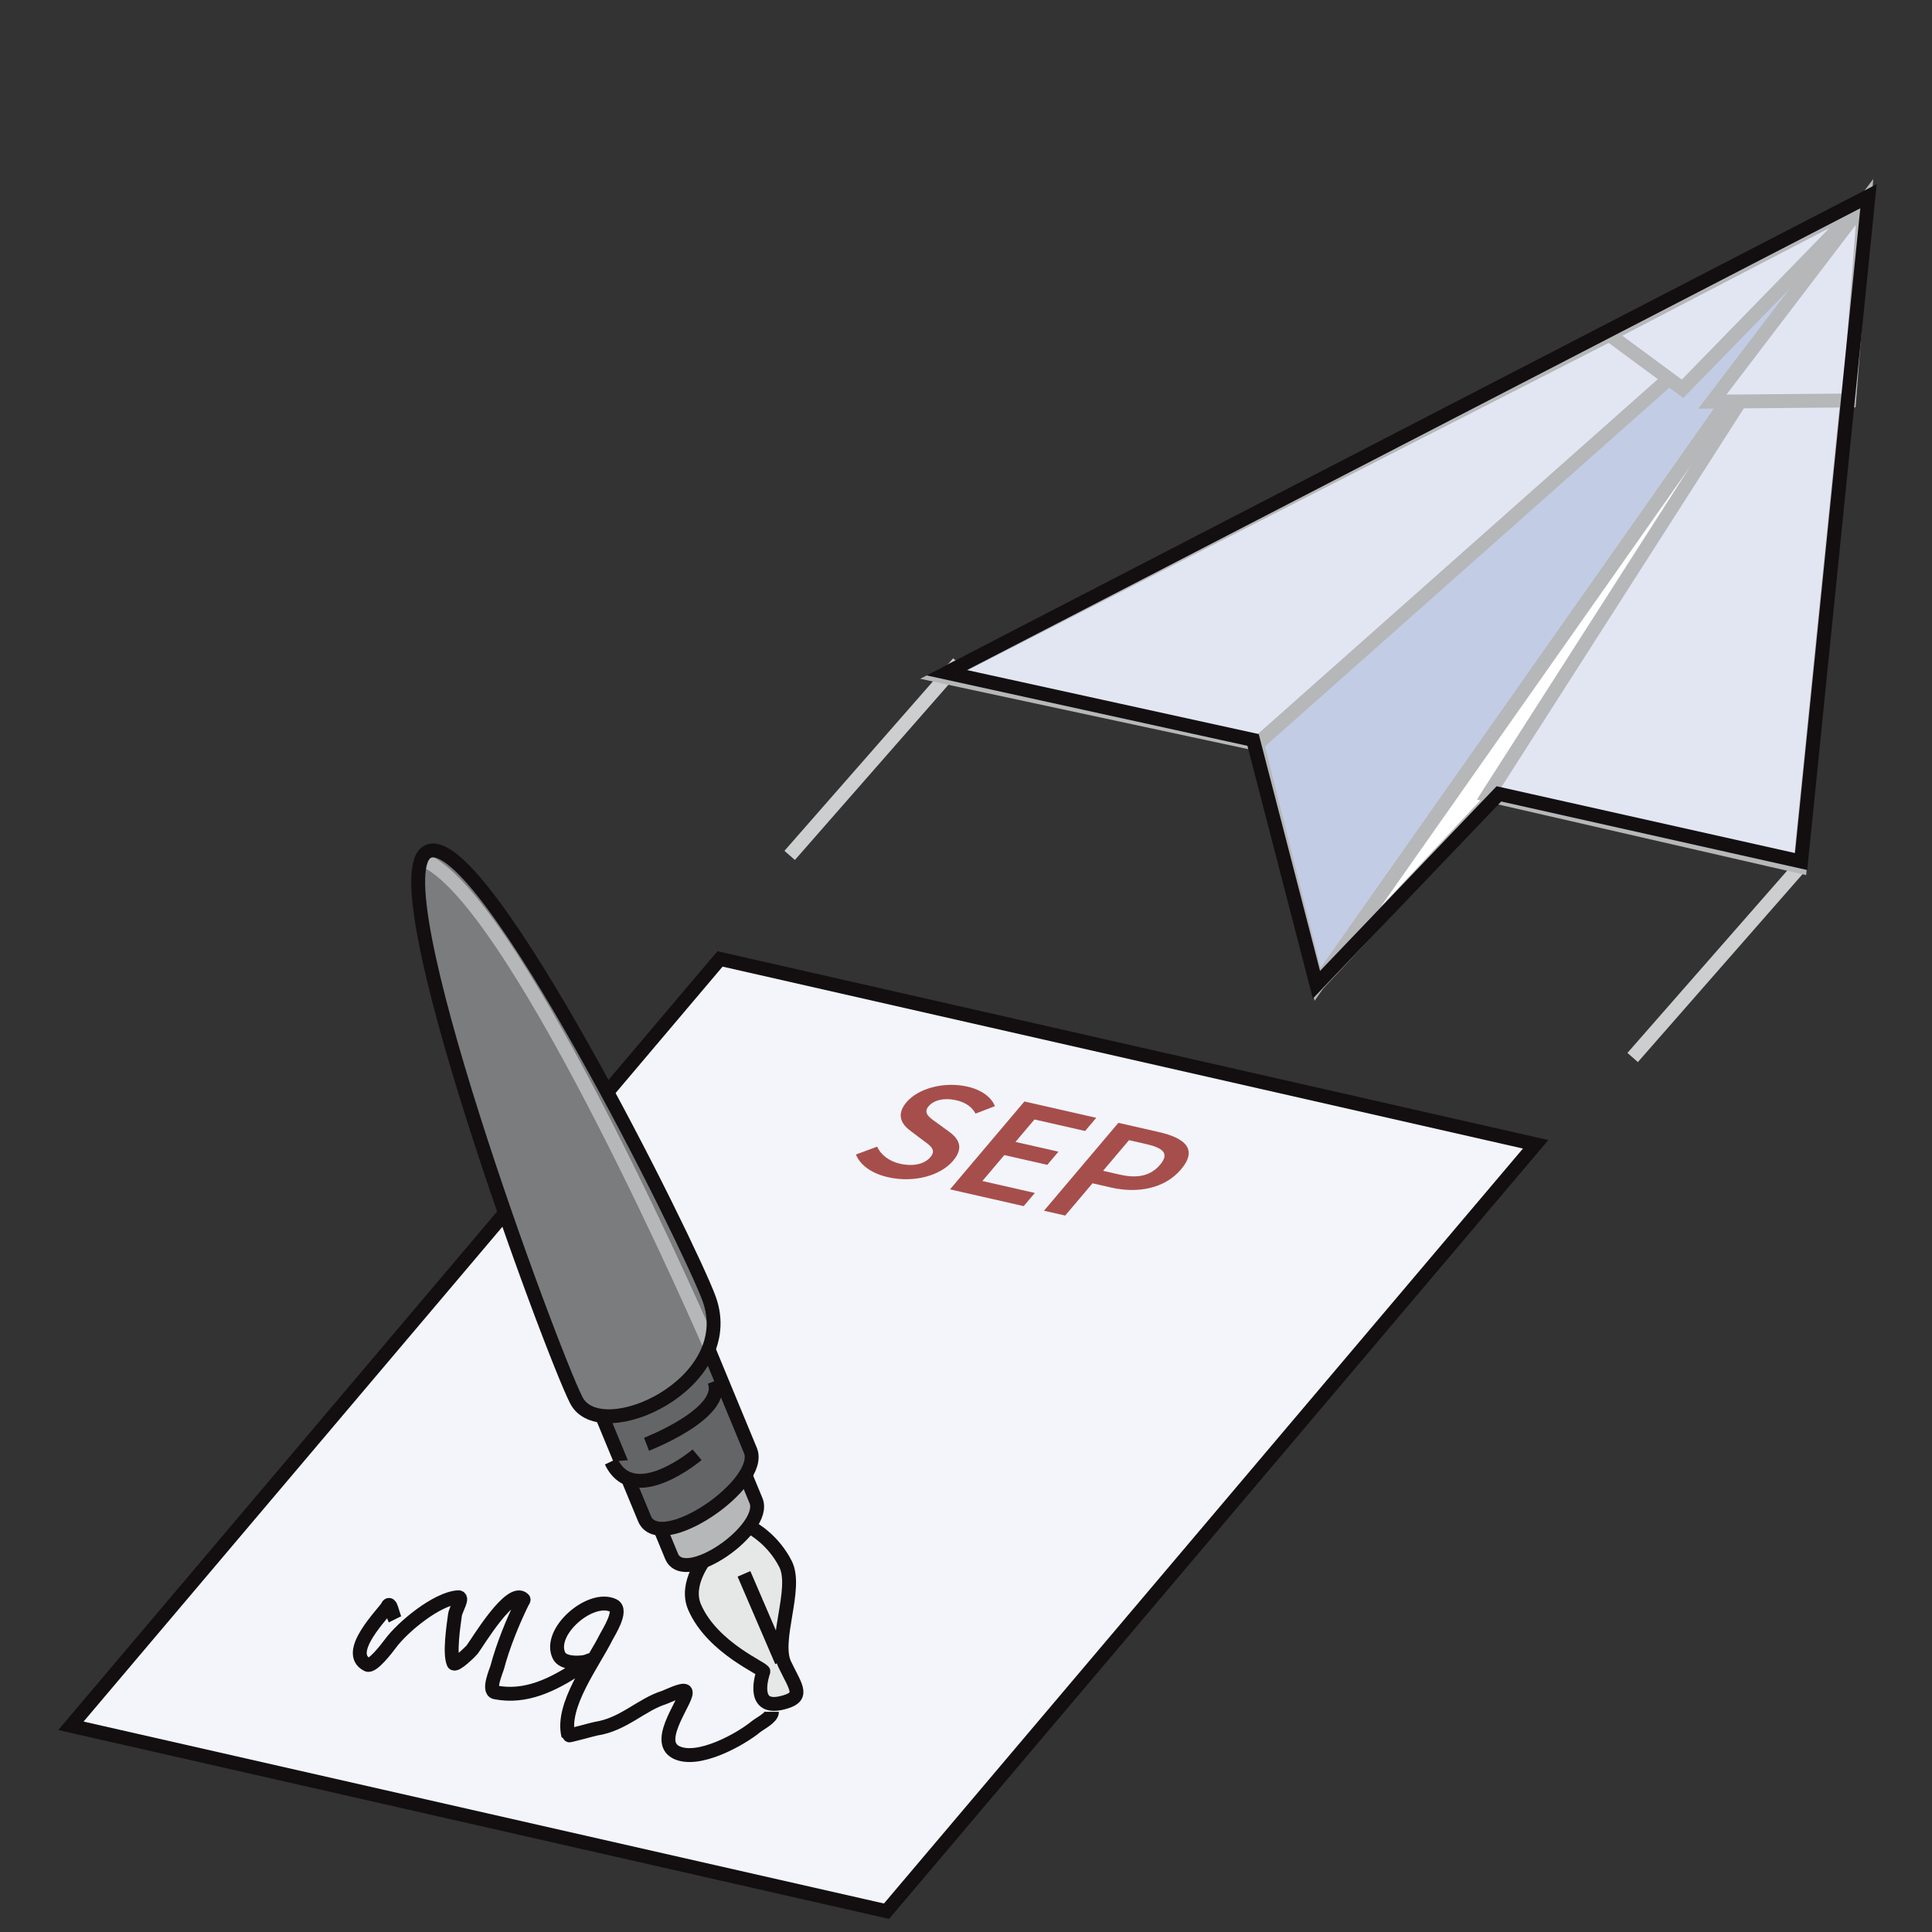 <?xml version="1.0" encoding="UTF-8" standalone="no"?>
<!DOCTYPE svg PUBLIC "-//W3C//DTD SVG 1.1//EN" "http://www.w3.org/Graphics/SVG/1.1/DTD/svg11.dtd">
<svg width="200px" height="200px" viewBox="0 0 363 363" version="1.1" xmlns="http://www.w3.org/2000/svg" xmlns:xlink="http://www.w3.org/1999/xlink" xml:space="preserve" xmlns:serif="http://www.serif.com/" style="fill-rule:evenodd;clip-rule:evenodd;stroke-miterlimit:3.864;">
    <rect x="0" y="0" width="363" height="363" fill="#333333" stroke="none"/>
    <rect id="ArtBoard1" x="0" y="0" width="362.092" height="362.092" style="fill:none;"/>
    <clipPath id="_clip1">
        <rect x="0" y="0" width="362.092" height="362.092"/>
    </clipPath>
    <g clip-path="url(#_clip1)">
        <g>
            <path d="M288.529,215.002L135.282,180.168L13.321,324.259L166.568,359.093L288.529,215.002Z" style="fill:rgb(243,245,250);stroke:rgb(19,15,17);stroke-width:2.61px;"/>
            <g>
                <path d="M141.464,287.227C141.464,287.227 145.267,289.282 147.592,293.866C149.918,298.45 145.276,308.203 147.44,312.71C149.603,317.217 151.337,318.924 146.802,319.973C140.796,321.363 143.416,314.098 143.416,314.098C143.945,313.678 133.895,309.813 130.497,301.939C128.577,297.491 132.729,292.564 132.729,292.564" style="fill:rgb(230,231,231);stroke:rgb(19,15,17);stroke-width:2.61px;"/>
                <path d="M135.257,265.546C138.08,272.373 139.854,276.663 142.047,281.968C144.241,287.274 128.589,298.226 126.178,292.395C123.767,286.564 121.233,280.435 119.235,275.603C117.237,270.771 133.335,260.898 135.257,265.546Z" style="fill:rgb(182,183,185);stroke:rgb(19,15,17);stroke-width:2.61px;"/>
                <path d="M132.96,253.119C136.3,261.188 138.399,266.259 140.995,272.53C143.591,278.801 123.943,292.213 121.09,285.321C118.237,278.428 115.238,271.184 112.874,265.473C110.51,259.761 130.686,247.625 132.96,253.119Z" style="fill:rgb(100,101,103);stroke:rgb(19,15,17);stroke-width:2.61px;"/>
                <path d="M133.252,244.068C139.022,260.046 112.833,271.92 108.285,263.093C103.737,254.267 70.17,163.879 80.553,159.935C90.936,155.991 129.67,234.151 133.252,244.068Z" style="fill:rgb(123,124,126);"/>
                <clipPath id="_clip2">
                    <path d="M133.252,244.068C139.022,260.046 112.833,271.92 108.285,263.093C103.737,254.267 70.17,163.879 80.553,159.935C90.936,155.991 129.67,234.151 133.252,244.068Z"/>
                </clipPath>
                <g clip-path="url(#_clip2)">
                    <path d="M80.151,161.817C97.756,170.459 133.522,253.179 133.522,253.179" style="fill:none;stroke:rgb(182,183,185);stroke-width:2.61px;"/>
                </g>
                <path d="M133.252,244.068C139.022,260.046 112.833,271.92 108.285,263.093C103.737,254.267 70.17,163.879 80.553,159.935C90.936,155.991 129.67,234.151 133.252,244.068Z" style="fill:none;stroke:rgb(19,15,17);stroke-width:2.61px;"/>
                <path d="M134.211,259.497C136.655,265.505 121.475,271.36 121.475,271.36" style="fill:rgb(100,101,103);stroke:rgb(19,15,17);stroke-width:2.61px;"/>
                <path d="M114.837,274.601C119.018,283.458 130.974,273.335 130.974,273.335" style="fill:rgb(100,101,103);stroke:rgb(19,15,17);stroke-width:2.61px;"/>
                <path d="M139.784,295.711L146.856,312.144" style="fill:none;stroke:rgb(19,15,17);stroke-width:2.61px;"/>
            </g>
            <path d="M145.042,321.632C145.042,322.73 142.745,323.839 142.042,324.419C139.143,326.813 131.132,331.284 127.043,329.24C122.633,327.035 129.747,318.754 128.744,317.75C128.273,317.279 125.211,318.803 124.811,318.928C120.495,320.273 117.111,324.033 112.008,324.794C111.611,324.854 106.81,326.195 106.78,326.078C105.362,320.443 111.452,312.502 113.903,307.57C114.287,306.796 117.051,302.56 115.287,301.678C111.009,299.539 102.81,306.624 105.043,311.09C105.772,312.547 108.616,312.51 109.973,312.236C110.042,312.222 111.527,311.671 111.526,311.72C111.522,312.013 108.744,313.365 108.387,313.595C103.889,316.492 98.793,319.12 93.039,317.963C91.586,317.671 93.272,313.843 93.406,313.336C94.495,309.222 96.364,304.627 98.175,300.954C98.214,300.874 98.487,300.617 98.335,300.466C95.986,298.117 89.789,308.485 88.722,309.931C88.562,310.147 85.52,313.195 85.211,312.477C84.421,310.641 85.199,305.533 85.479,303.452C85.63,302.33 87.196,300.031 86.066,300.106C82.104,300.37 75.694,305.634 73.368,308.787C72.797,309.56 69.988,313.264 69.022,312.781C64.448,310.494 72.31,302.905 72.799,301.846C73.359,300.632 73.735,303.291 74.215,304.254" style="fill:none;stroke:rgb(19,15,17);stroke-width:2.61px;"/>
            <g>
                <path d="M338.45,162.522L306.756,198.691" style="fill:none;stroke:rgb(205,206,207);stroke-width:2.61px;"/>
                <path d="M180.063,124.551L148.369,160.721" style="fill:none;stroke:rgb(205,206,207);stroke-width:2.61px;"/>
                <g>
                    <g>
                        <path d="M236.216,139.788L350.793,38.144L176.757,127.026L236.216,139.788Z" style="fill:rgb(226,230,242);stroke:rgb(182,183,185);stroke-width:2.61px;"/>
                        <path d="M176.757,127.026L350.793,38.144L176.757,127.026Z" style="fill:rgb(226,230,242);stroke:rgb(182,183,185);stroke-width:2.61px;"/>
                        <path d="M236.216,139.788L350.793,38.144L247.57,184.95L236.216,139.788Z" style="fill:rgb(195,204,229);stroke:rgb(182,183,185);stroke-width:2.61px;"/>
                        <path d="M280.149,150.132L350.793,38.144L247.57,184.95L280.149,150.132Z" style="fill:white;stroke:rgb(182,183,185);stroke-width:2.61px;"/>
                        <path d="M279.588,149.372L350.793,38.144L338.206,162.815L279.588,149.372Z" style="fill:rgb(226,230,242);stroke:rgb(182,183,185);stroke-width:2.61px;"/>
                        <path d="M302.35,62.878L316.131,73.044L350.323,37.945L302.35,62.878Z" style="fill:rgb(226,230,242);stroke:rgb(182,183,185);stroke-width:2.61px;"/>
                        <path d="M347.438,75.245L321.727,75.465L350.323,37.945L347.438,75.245Z" style="fill:rgb(226,230,242);stroke:rgb(182,183,185);stroke-width:2.61px;"/>
                    </g>
                    <path d="M351.07,36.869L177.875,126.395L235.438,139.025L247.347,185.02L281.626,149.158L338.411,161.874L351.07,36.869Z" style="fill:none;stroke:rgb(19,15,17);stroke-width:2.61px;"/>
                </g>
            </g>
            <path d="M160.814,216.92C161.64,218.944 163.812,220.491 166.835,221.179C171.885,222.327 176.789,220.792 179.054,218.116C181.084,215.717 180.276,214.058 178.302,212.616L176.07,210.994C174.685,210.017 173.373,209.147 174.463,207.86C175.489,206.648 177.483,206.228 179.613,206.712C181.536,207.149 182.633,208.031 183.294,209.235L186.936,207.835C186.274,206.149 184.416,204.763 181.771,204.162C177.408,203.17 172.538,204.472 170.316,207.097C168.264,209.521 169.476,211.332 171.132,212.521L173.356,214.201C174.882,215.301 175.962,216.058 174.808,217.421C173.718,218.709 171.604,219.222 169.097,218.652C167.001,218.176 165.478,216.926 164.804,215.448L160.814,216.92Z" style="fill:rgb(166,78,75);fill-rule:nonzero;"/>
            <path d="M178.497,223.468L192.34,226.615L194.435,224.141L184.576,221.9L188.7,217.027L196.773,218.862L198.867,216.387L190.795,214.552L194.363,210.336L203.879,212.499L205.973,210.025L192.473,206.956L178.497,223.468Z" style="fill:rgb(166,78,75);fill-rule:nonzero;"/>
            <path d="M196.154,227.482L200.138,228.388L205.267,222.328L208.84,223.14C213.649,224.233 218.791,223.385 221.89,219.724C225.138,215.886 222.6,213.804 217.687,212.687L210.13,210.969L196.154,227.482ZM207.255,219.98L212.127,214.223L215.356,214.957C218.62,215.699 219.726,216.763 217.974,218.834C216.264,220.854 213.85,221.479 210.484,220.714L207.255,219.98Z" style="fill:rgb(166,78,75);fill-rule:nonzero;"/>
        </g>
    </g>
</svg>
